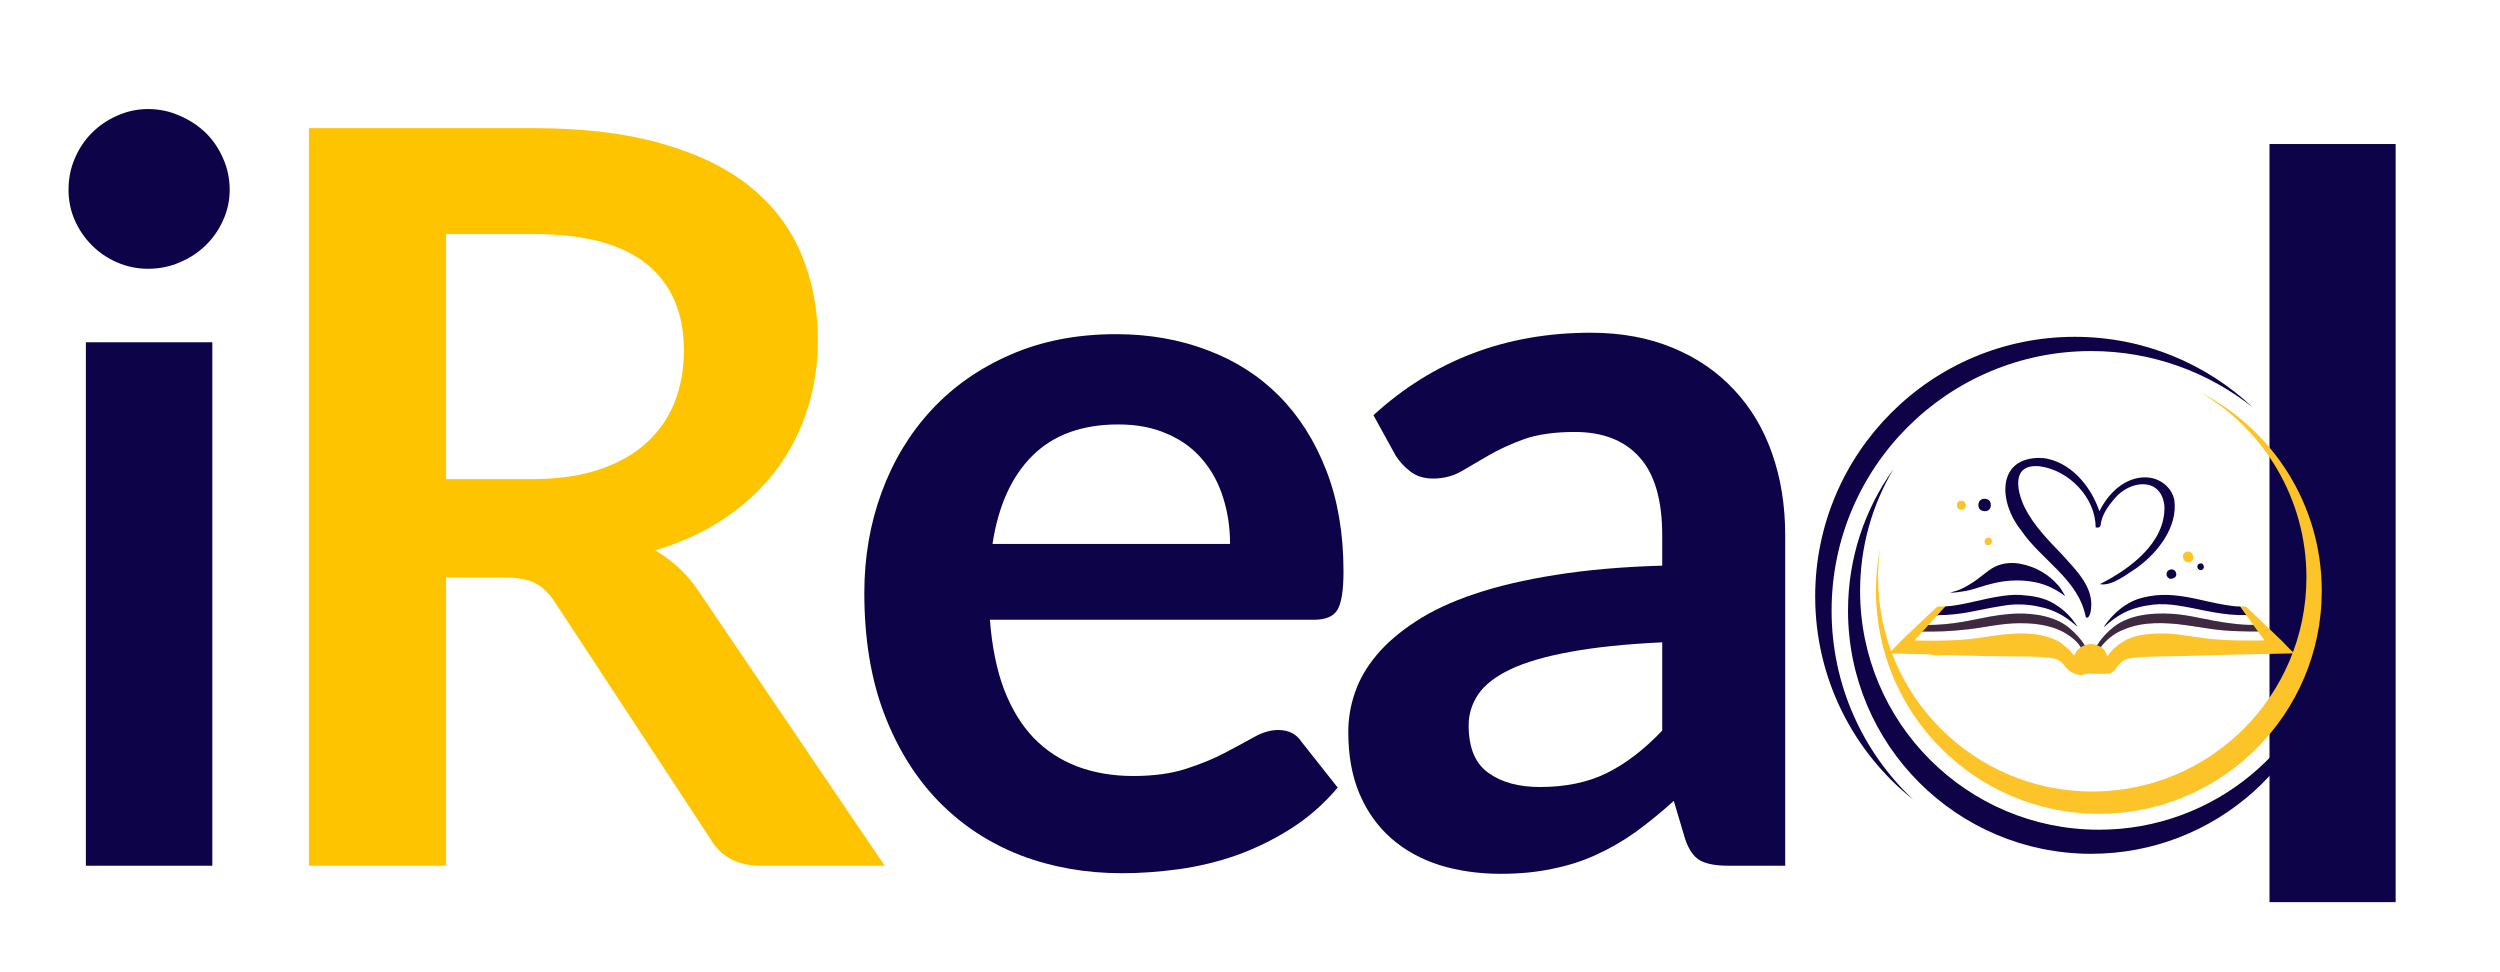 <svg xmlns="http://www.w3.org/2000/svg" xmlns:xlink="http://www.w3.org/1999/xlink" width="180" viewBox="0 0 135 52.5" height="70" preserveAspectRatio="xMidYMid meet"><defs><filter x="0%" y="0%" width="100%" height="100%" id="9630e1cd5e"></filter><g></g><clipPath id="238fb3ea58"><path d="M 98.016 18.188 L 122 18.188 L 122 44 L 98.016 44 Z M 98.016 18.188 " clip-rule="nonzero"></path></clipPath><clipPath id="ef5c20fec1"><path d="M 101 21 L 125.969 21 L 125.969 44 L 101 44 Z M 101 21 " clip-rule="nonzero"></path></clipPath><clipPath id="59e51cb01f"><path d="M 99 25 L 125.969 25 L 125.969 46.094 L 99 46.094 Z M 99 25 " clip-rule="nonzero"></path></clipPath><clipPath id="aa3129cb53"><path d="M 108 24.66 L 118 24.66 L 118 34 L 108 34 Z M 108 24.66 " clip-rule="nonzero"></path></clipPath><mask id="ff522d07a0"><g filter="url(#9630e1cd5e)"><rect x="-13.5" width="162" fill="#000000" y="-5.25" height="63" fill-opacity="0.2"></rect></g></mask><clipPath id="46ccf5465b"><path d="M 0.086 0.047 L 9.359 0.047 L 9.359 2.184 L 0.086 2.184 Z M 0.086 0.047 " clip-rule="nonzero"></path></clipPath><clipPath id="379f48a9c5"><rect x="0" width="10" y="0" height="3"></rect></clipPath><mask id="0dfa4ba1f9"><g filter="url(#9630e1cd5e)"><rect x="-13.5" width="162" fill="#000000" y="-5.25" height="63" fill-opacity="0.2"></rect></g></mask><clipPath id="9c6c269554"><path d="M 0.578 0.047 L 9.848 0.047 L 9.848 2 L 0.578 2 Z M 0.578 0.047 " clip-rule="nonzero"></path></clipPath><clipPath id="2ca1a149b4"><rect x="0" width="10" y="0" height="3"></rect></clipPath><clipPath id="872f06e07a"><path d="M 101.996 32 L 123.867 32 L 123.867 36.492 L 101.996 36.492 Z M 101.996 32 " clip-rule="nonzero"></path></clipPath></defs><g fill="#0d0348" fill-opacity="1"><g transform="translate(1.059, 46.748)"><g><path d="M 10.406 -28.266 L 10.406 0 L 3.578 0 L 3.578 -28.266 Z M 11.344 -36.5 C 11.344 -35.914 11.223 -35.363 10.984 -34.844 C 10.754 -34.332 10.441 -33.883 10.047 -33.5 C 9.648 -33.113 9.18 -32.805 8.641 -32.578 C 8.109 -32.348 7.539 -32.234 6.938 -32.234 C 6.352 -32.234 5.797 -32.348 5.266 -32.578 C 4.742 -32.805 4.289 -33.113 3.906 -33.5 C 3.52 -33.883 3.211 -34.332 2.984 -34.844 C 2.754 -35.363 2.641 -35.914 2.641 -36.5 C 2.641 -37.102 2.754 -37.672 2.984 -38.203 C 3.211 -38.734 3.52 -39.191 3.906 -39.578 C 4.289 -39.961 4.742 -40.27 5.266 -40.5 C 5.797 -40.738 6.352 -40.859 6.938 -40.859 C 7.539 -40.859 8.109 -40.738 8.641 -40.5 C 9.18 -40.27 9.648 -39.961 10.047 -39.578 C 10.441 -39.191 10.754 -38.734 10.984 -38.203 C 11.223 -37.672 11.344 -37.102 11.344 -36.5 Z M 11.344 -36.5 "></path></g></g></g><g fill="#ffc400" fill-opacity="1"><g transform="translate(12.243, 46.748)"><g><path d="M 16.469 -20.875 C 17.863 -20.875 19.078 -21.047 20.109 -21.391 C 21.148 -21.742 22.004 -22.227 22.672 -22.844 C 23.348 -23.457 23.852 -24.188 24.188 -25.031 C 24.52 -25.883 24.688 -26.816 24.688 -27.828 C 24.688 -29.848 24.02 -31.398 22.688 -32.484 C 21.352 -33.566 19.316 -34.109 16.578 -34.109 L 11.844 -34.109 L 11.844 -20.875 Z M 35.531 0 L 28.844 0 C 27.57 0 26.656 -0.492 26.094 -1.484 L 17.719 -14.234 C 17.406 -14.711 17.055 -15.051 16.672 -15.25 C 16.297 -15.457 15.742 -15.562 15.016 -15.562 L 11.844 -15.562 L 11.844 0 L 4.438 0 L 4.438 -39.828 L 16.578 -39.828 C 19.273 -39.828 21.594 -39.547 23.531 -38.984 C 25.469 -38.43 27.055 -37.648 28.297 -36.641 C 29.535 -35.629 30.445 -34.422 31.031 -33.016 C 31.625 -31.609 31.922 -30.062 31.922 -28.375 C 31.922 -27.031 31.723 -25.758 31.328 -24.562 C 30.941 -23.375 30.375 -22.289 29.625 -21.312 C 28.883 -20.344 27.969 -19.488 26.875 -18.75 C 25.781 -18.02 24.535 -17.445 23.141 -17.031 C 23.617 -16.75 24.055 -16.422 24.453 -16.047 C 24.859 -15.672 25.227 -15.223 25.562 -14.703 Z M 35.531 0 "></path></g></g></g><g fill="#0d0348" fill-opacity="1"><g transform="translate(44.861, 46.748)"><g><path d="M 21.562 -17.375 C 21.562 -18.258 21.438 -19.094 21.188 -19.875 C 20.945 -20.656 20.578 -21.336 20.078 -21.922 C 19.586 -22.516 18.957 -22.977 18.188 -23.312 C 17.426 -23.656 16.539 -23.828 15.531 -23.828 C 13.57 -23.828 12.023 -23.266 10.891 -22.141 C 9.766 -21.023 9.047 -19.438 8.734 -17.375 Z M 8.594 -13.281 C 8.707 -11.82 8.961 -10.566 9.359 -9.516 C 9.766 -8.461 10.297 -7.594 10.953 -6.906 C 11.617 -6.219 12.406 -5.703 13.312 -5.359 C 14.227 -5.016 15.234 -4.844 16.328 -4.844 C 17.43 -4.844 18.383 -4.973 19.188 -5.234 C 19.988 -5.492 20.688 -5.781 21.281 -6.094 C 21.875 -6.406 22.395 -6.688 22.844 -6.938 C 23.301 -7.195 23.738 -7.328 24.156 -7.328 C 24.727 -7.328 25.148 -7.113 25.422 -6.688 L 27.375 -4.219 C 26.625 -3.332 25.781 -2.594 24.844 -2 C 23.906 -1.406 22.926 -0.926 21.906 -0.562 C 20.895 -0.207 19.859 0.039 18.797 0.188 C 17.742 0.332 16.723 0.406 15.734 0.406 C 13.766 0.406 11.938 0.082 10.25 -0.562 C 8.562 -1.219 7.094 -2.18 5.844 -3.453 C 4.594 -4.734 3.609 -6.312 2.891 -8.188 C 2.172 -10.07 1.812 -12.254 1.812 -14.734 C 1.812 -16.66 2.125 -18.473 2.75 -20.172 C 3.375 -21.867 4.27 -23.348 5.438 -24.609 C 6.602 -25.867 8.023 -26.863 9.703 -27.594 C 11.391 -28.332 13.289 -28.703 15.406 -28.703 C 17.188 -28.703 18.828 -28.414 20.328 -27.844 C 21.836 -27.281 23.133 -26.453 24.219 -25.359 C 25.301 -24.266 26.148 -22.922 26.766 -21.328 C 27.379 -19.742 27.688 -17.93 27.688 -15.891 C 27.688 -14.867 27.578 -14.176 27.359 -13.812 C 27.141 -13.457 26.719 -13.281 26.094 -13.281 Z M 8.594 -13.281 "></path></g></g></g><g fill="#0d0348" fill-opacity="1"><g transform="translate(71.463, 46.748)"><g><path d="M 18.297 -12.062 C 16.328 -11.969 14.672 -11.797 13.328 -11.547 C 11.992 -11.305 10.922 -10.992 10.109 -10.609 C 9.297 -10.223 8.711 -9.77 8.359 -9.25 C 8.016 -8.738 7.844 -8.18 7.844 -7.578 C 7.844 -6.379 8.195 -5.523 8.906 -5.016 C 9.613 -4.504 10.539 -4.25 11.688 -4.25 C 13.082 -4.25 14.285 -4.5 15.297 -5 C 16.316 -5.5 17.316 -6.266 18.297 -7.297 Z M 2.703 -24.328 C 5.953 -27.297 9.863 -28.781 14.438 -28.781 C 16.082 -28.781 17.555 -28.508 18.859 -27.969 C 20.172 -27.426 21.273 -26.672 22.172 -25.703 C 23.078 -24.742 23.766 -23.594 24.234 -22.25 C 24.703 -20.914 24.938 -19.445 24.938 -17.844 L 24.938 0 L 21.844 0 C 21.195 0 20.695 -0.094 20.344 -0.281 C 20 -0.477 19.727 -0.867 19.531 -1.453 L 18.922 -3.5 C 18.203 -2.852 17.504 -2.285 16.828 -1.797 C 16.148 -1.316 15.441 -0.91 14.703 -0.578 C 13.973 -0.242 13.188 0.004 12.344 0.172 C 11.508 0.348 10.594 0.438 9.594 0.438 C 8.395 0.438 7.289 0.281 6.281 -0.031 C 5.27 -0.352 4.395 -0.836 3.656 -1.484 C 2.926 -2.129 2.359 -2.926 1.953 -3.875 C 1.547 -4.832 1.344 -5.945 1.344 -7.219 C 1.344 -7.938 1.461 -8.645 1.703 -9.344 C 1.941 -10.051 2.332 -10.727 2.875 -11.375 C 3.414 -12.02 4.117 -12.625 4.984 -13.188 C 5.848 -13.758 6.906 -14.254 8.156 -14.672 C 9.414 -15.098 10.879 -15.441 12.547 -15.703 C 14.223 -15.973 16.141 -16.141 18.297 -16.203 L 18.297 -17.844 C 18.297 -19.738 17.891 -21.141 17.078 -22.047 C 16.266 -22.961 15.098 -23.422 13.578 -23.422 C 12.473 -23.422 11.555 -23.289 10.828 -23.031 C 10.109 -22.77 9.473 -22.477 8.922 -22.156 C 8.367 -21.832 7.867 -21.539 7.422 -21.281 C 6.973 -21.031 6.473 -20.906 5.922 -20.906 C 5.441 -20.906 5.035 -21.031 4.703 -21.281 C 4.379 -21.531 4.113 -21.816 3.906 -22.141 Z M 2.703 -24.328 "></path></g></g></g><g fill="#0d0348" fill-opacity="1"><g transform="translate(119.115, 48.715)"><g><path d="M 10.25 -40.938 L 10.25 0 L 3.438 0 L 3.438 -40.938 Z M 10.25 -40.938 "></path></g></g></g><g clip-path="url(#238fb3ea58)"><path fill="#0f0247" d="M 98.906 32.973 C 98.906 25.234 105.184 18.957 112.926 18.957 C 116.223 18.957 119.254 20.098 121.648 22 C 119.141 19.637 115.758 18.188 112.039 18.188 C 104.293 18.188 98.02 24.465 98.02 32.207 C 98.02 36.648 100.086 40.609 103.312 43.18 C 100.598 40.621 98.906 36.996 98.906 32.973 Z M 98.906 32.973 " fill-opacity="1" fill-rule="evenodd"></path></g><g clip-path="url(#ef5c20fec1)"><path fill="#fcc428" d="M 118.793 21.176 C 122.699 23.164 125.375 27.227 125.375 31.91 C 125.375 38.559 119.984 43.945 113.34 43.945 C 106.691 43.945 101.301 38.559 101.301 31.91 C 101.301 31.094 101.383 30.301 101.539 29.531 C 101.461 30.07 101.418 30.621 101.418 31.176 C 101.418 37.566 106.598 42.742 112.984 42.742 C 119.371 42.742 124.547 37.566 124.547 31.176 C 124.547 26.906 122.234 23.18 118.793 21.176 Z M 118.793 21.176 " fill-opacity="1" fill-rule="evenodd"></path></g><g clip-path="url(#59e51cb01f)"><path fill="#0f0247" d="M 113.34 44.805 C 106.219 44.805 100.445 39.031 100.445 31.91 C 100.445 29.508 101.102 27.258 102.246 25.332 C 100.703 27.484 99.793 30.125 99.793 32.973 C 99.793 40.227 105.672 46.105 112.926 46.105 C 119.641 46.105 125.18 41.062 125.961 34.555 C 124.738 40.406 119.555 44.805 113.34 44.805 Z M 113.34 44.805 " fill-opacity="1" fill-rule="evenodd"></path></g><path fill="#0f0247" d="M 113.438 34.949 C 113.738 34.551 114.113 34.246 114.566 34.043 C 115.008 33.844 115.469 33.727 115.949 33.68 C 116.484 33.625 117.02 33.648 117.555 33.699 C 118.16 33.762 118.758 33.871 119.359 33.957 C 119.836 34.027 120.312 34.066 120.789 34.082 C 121.188 34.098 121.586 34.102 121.984 34.098 C 122.074 34.098 122.148 34.117 122.215 34.184 L 121.926 33.777 C 121.926 33.777 121.902 33.746 121.844 33.746 C 121.809 33.746 121.777 33.738 121.742 33.742 C 121.332 33.758 120.922 33.719 120.516 33.668 C 119.891 33.594 119.27 33.473 118.652 33.344 C 118.215 33.254 117.773 33.18 117.328 33.148 C 116.691 33.109 116.055 33.129 115.426 33.27 C 115.102 33.348 114.785 33.457 114.492 33.621 C 114.23 33.766 114.004 33.957 113.793 34.164 C 113.598 34.363 113.41 34.57 113.266 34.812 C 113.238 34.863 113.207 34.875 113.156 34.863 L 113.453 35.012 C 113.426 34.992 113.414 34.977 113.438 34.949 Z M 113.438 34.949 " fill-opacity="1" fill-rule="nonzero"></path><path fill="#0f0247" d="M 105.312 32.004 C 105.41 31.961 105.516 31.941 105.617 31.914 C 105.926 31.82 106.199 31.656 106.473 31.488 C 106.73 31.332 106.957 31.137 107.195 30.957 C 107.414 30.789 107.633 30.621 107.895 30.531 C 108.285 30.391 108.691 30.367 109.098 30.445 C 109.914 30.602 110.602 30.988 111.148 31.617 C 111.289 31.773 111.383 31.961 111.492 32.133 C 111.5 32.145 111.5 32.156 111.504 32.168 C 111.477 32.176 111.469 32.156 111.453 32.145 C 110.988 31.801 110.477 31.559 109.906 31.441 C 109.473 31.355 109.031 31.324 108.586 31.355 C 107.98 31.391 107.398 31.547 106.824 31.73 C 106.551 31.82 106.273 31.898 105.988 31.938 C 105.762 31.969 105.539 32.012 105.309 32.004 Z M 105.312 32.004 " fill-opacity="1" fill-rule="nonzero"></path><path fill="#0f0247" d="M 116.047 30.113 C 116.027 30.133 116.008 30.148 115.988 30.168 C 116.008 30.148 116.027 30.133 116.047 30.113 Z M 116.047 30.113 " fill-opacity="1" fill-rule="nonzero"></path><path fill="#0f0247" d="M 115.91 25.777 C 115.938 25.781 115.965 25.785 115.988 25.785 C 115.965 25.785 115.938 25.781 115.91 25.777 Z M 115.91 25.777 " fill-opacity="1" fill-rule="nonzero"></path><path fill="#0f0247" d="M 120.602 32.73 C 120.035 32.66 119.477 32.539 118.918 32.41 C 118.418 32.297 117.918 32.191 117.406 32.148 C 116.961 32.109 116.52 32.113 116.078 32.195 C 115.773 32.25 115.473 32.32 115.191 32.449 C 114.582 32.734 114.102 33.172 113.703 33.711 C 113.668 33.762 113.633 33.812 113.598 33.863 C 113.637 33.852 113.66 33.828 113.684 33.805 C 113.988 33.527 114.316 33.281 114.684 33.094 C 115.18 32.84 115.711 32.719 116.254 32.652 C 116.699 32.602 117.145 32.629 117.586 32.695 C 117.852 32.734 118.117 32.785 118.383 32.836 C 118.781 32.914 119.172 33.004 119.57 33.07 C 120.133 33.164 120.695 33.23 121.27 33.215 C 121.301 33.215 121.324 33.227 121.348 33.246 L 120.977 32.75 C 120.852 32.75 120.727 32.746 120.602 32.73 Z M 120.602 32.73 " fill-opacity="1" fill-rule="nonzero"></path><path fill="#0f0247" d="M 112.562 34.836 C 112.469 34.668 112.348 34.52 112.223 34.379 C 111.93 34.047 111.602 33.758 111.199 33.559 C 110.688 33.309 110.145 33.199 109.586 33.152 C 108.867 33.094 108.156 33.172 107.449 33.297 C 106.945 33.387 106.449 33.504 105.945 33.586 C 105.328 33.691 104.707 33.75 104.078 33.75 C 104.062 33.75 104.043 33.758 104.035 33.738 C 104.031 33.73 104.031 33.727 104.031 33.723 L 103.641 34.215 C 103.66 34.195 103.684 34.18 103.703 34.16 C 103.746 34.117 103.793 34.102 103.855 34.102 C 104.227 34.102 104.598 34.105 104.969 34.09 C 105.422 34.066 105.875 34.031 106.324 33.977 C 106.754 33.93 107.18 33.848 107.605 33.785 C 108.074 33.715 108.547 33.656 109.02 33.652 C 109.633 33.648 110.242 33.699 110.828 33.883 C 111.312 34.031 111.742 34.281 112.109 34.629 C 112.199 34.715 112.273 34.816 112.344 34.918 C 112.367 34.949 112.379 34.973 112.332 35 L 112.723 34.848 C 112.691 34.852 112.66 34.855 112.625 34.863 C 112.594 34.871 112.574 34.863 112.562 34.836 Z M 112.562 34.836 " fill-opacity="1" fill-rule="nonzero"></path><path fill="#0f0247" d="M 104.473 33.301 C 104.508 33.277 104.602 33.219 104.688 33.219 C 105.234 33.215 105.777 33.156 106.312 33.059 C 106.809 32.969 107.297 32.855 107.793 32.773 C 108.09 32.727 108.387 32.664 108.691 32.648 C 109.27 32.613 109.836 32.68 110.395 32.828 C 110.945 32.977 111.434 33.234 111.875 33.59 C 111.977 33.672 112.074 33.758 112.176 33.84 C 112.125 33.73 112.047 33.645 111.98 33.551 C 111.695 33.152 111.328 32.848 110.918 32.598 C 110.367 32.266 109.746 32.172 109.121 32.129 C 108.668 32.098 108.223 32.16 107.777 32.238 C 107.254 32.328 106.738 32.465 106.215 32.57 C 105.828 32.652 105.441 32.727 105.047 32.746 C 105.047 32.746 104.312 33.406 104.473 33.301 Z M 104.473 33.301 " fill-opacity="1" fill-rule="nonzero"></path><g clip-path="url(#aa3129cb53)"><path fill="#0f0247" d="M 115.91 25.777 C 114.762 25.742 113.855 26.621 113.375 27.594 C 113.371 27.59 113.363 27.59 113.359 27.586 C 112.898 26.227 111.781 24.898 110.285 24.727 C 110.266 24.762 110.246 24.758 110.23 24.727 C 107.77 24.668 107.941 27.16 109.129 28.621 C 110.227 30.254 112.238 31.273 112.633 33.324 C 112.797 33.48 112.918 33.02 112.914 32.898 C 113.074 31.691 112.078 30.762 111.359 29.953 C 110.605 29.172 109.82 28.375 109.328 27.395 C 108.871 26.434 108.637 25.031 110.141 25.18 C 111.715 25.383 113.164 26.871 113.164 28.477 C 113.297 28.512 113.422 28.488 113.438 28.328 C 113.504 27.801 113.828 27.34 114.168 26.945 C 115.004 25.91 116.715 25.73 116.879 27.328 C 116.945 29.312 115.012 30.723 113.41 31.535 C 113.41 31.539 113.41 31.543 113.41 31.547 C 114.07 31.656 114.867 30.992 115.41 30.648 C 116.551 29.816 117.609 28.434 117.414 27 C 117.273 26.301 116.613 25.797 115.91 25.781 Z M 115.91 25.777 " fill-opacity="1" fill-rule="nonzero"></path></g><g mask="url(#ff522d07a0)"><g transform="matrix(1, 0, 0, 1, 113, 33)"><g clip-path="url(#379f48a9c5)"><g clip-path="url(#46ccf5465b)"><path fill="#fcc428" d="M 0.438 1.949 C 0.738 1.551 1.113 1.246 1.566 1.043 C 2.008 0.844 2.469 0.727 2.949 0.68 C 3.484 0.625 4.02 0.648 4.555 0.699 C 5.16 0.762 5.758 0.871 6.359 0.957 C 6.836 1.027 7.312 1.066 7.789 1.082 C 8.188 1.098 8.586 1.102 8.984 1.098 C 9.074 1.098 9.148 1.117 9.215 1.184 L 8.926 0.777 C 8.926 0.777 8.902 0.746 8.844 0.746 C 8.809 0.746 8.777 0.738 8.742 0.742 C 8.332 0.758 7.922 0.719 7.516 0.668 C 6.891 0.594 6.27 0.473 5.652 0.344 C 5.215 0.254 4.773 0.18 4.328 0.148 C 3.691 0.109 3.055 0.129 2.426 0.27 C 2.102 0.348 1.785 0.457 1.492 0.621 C 1.23 0.766 1.004 0.957 0.793 1.164 C 0.598 1.363 0.41 1.57 0.266 1.812 C 0.238 1.863 0.207 1.875 0.156 1.863 L 0.453 2.012 C 0.426 1.992 0.414 1.977 0.438 1.949 Z M 0.438 1.949 " fill-opacity="1" fill-rule="nonzero"></path></g></g></g></g><g mask="url(#0dfa4ba1f9)"><g transform="matrix(1, 0, 0, 1, 103, 33)"><g clip-path="url(#2ca1a149b4)"><g clip-path="url(#9c6c269554)"><path fill="#fcc428" d="M 9.562 1.836 C 9.469 1.668 9.348 1.52 9.223 1.379 C 8.93 1.047 8.602 0.758 8.199 0.559 C 7.688 0.309 7.145 0.199 6.586 0.152 C 5.867 0.094 5.156 0.172 4.449 0.297 C 3.945 0.387 3.449 0.504 2.945 0.586 C 2.328 0.691 1.707 0.75 1.078 0.75 C 1.062 0.75 1.043 0.758 1.035 0.738 C 1.031 0.73 1.031 0.727 1.031 0.723 L 0.641 1.215 C 0.66 1.195 0.684 1.18 0.703 1.16 C 0.746 1.117 0.793 1.102 0.855 1.102 C 1.227 1.102 1.598 1.105 1.969 1.09 C 2.422 1.066 2.875 1.031 3.324 0.977 C 3.754 0.93 4.18 0.848 4.605 0.785 C 5.074 0.715 5.547 0.656 6.02 0.652 C 6.633 0.648 7.242 0.699 7.828 0.883 C 8.312 1.031 8.742 1.281 9.109 1.629 C 9.199 1.715 9.273 1.816 9.344 1.918 C 9.367 1.949 9.379 1.973 9.332 2 L 9.723 1.848 C 9.691 1.852 9.66 1.855 9.625 1.863 C 9.594 1.871 9.574 1.863 9.562 1.836 Z M 9.562 1.836 " fill-opacity="1" fill-rule="nonzero"></path></g></g></g></g><g clip-path="url(#872f06e07a)"><path fill="#fcc428" d="M 123.836 35.23 C 123.617 35.035 123.43 34.812 123.223 34.609 C 122.926 34.32 122.625 34.039 122.328 33.754 C 122.004 33.441 121.676 33.133 121.355 32.82 C 121.293 32.758 121.23 32.746 121.152 32.746 C 121.094 32.75 121.035 32.75 120.977 32.75 C 120.977 32.75 122.145 34.438 122.297 34.574 C 122.234 34.594 121.34 34.594 120.77 34.582 C 120.207 34.566 119.645 34.539 119.086 34.469 C 118.625 34.41 118.164 34.336 117.703 34.273 C 117.184 34.203 116.664 34.188 116.145 34.227 C 115.621 34.266 115.105 34.371 114.648 34.645 C 114.336 34.832 114.062 35.07 113.848 35.375 C 113.836 35.391 113.832 35.418 113.805 35.418 C 113.777 35.418 113.777 35.387 113.77 35.371 C 113.645 35.125 113.648 34.984 113.191 34.828 C 112.734 34.668 112.215 34.926 112.023 35.352 C 112.004 35.398 111.992 35.406 111.961 35.359 C 111.863 35.215 111.746 35.09 111.609 34.98 C 111.438 34.848 111.285 34.688 111.086 34.594 C 110.738 34.426 110.379 34.32 109.996 34.266 C 109.555 34.199 109.109 34.195 108.668 34.223 C 108.234 34.246 107.809 34.305 107.379 34.371 C 106.836 34.457 106.293 34.527 105.742 34.559 C 104.988 34.602 104.234 34.609 103.48 34.586 C 103.406 34.586 103.469 34.59 103.383 34.574 C 103.445 34.516 105.047 32.742 105.047 32.742 C 104.941 32.75 104.836 32.75 104.73 32.746 C 104.641 32.746 104.578 32.789 104.52 32.844 C 104.207 33.141 103.887 33.434 103.578 33.734 C 103.148 34.148 102.707 34.539 102.301 34.977 C 102.207 35.078 102.105 35.176 101.996 35.285 C 102.016 35.285 102.027 35.289 102.035 35.289 C 102.605 35.281 103.172 35.324 103.742 35.324 C 103.902 35.324 104.062 35.316 104.219 35.348 C 104.375 35.379 104.531 35.395 104.691 35.387 C 105.027 35.363 105.363 35.375 105.695 35.387 C 106.629 35.422 107.562 35.438 108.496 35.445 C 109.152 35.449 109.809 35.445 110.465 35.496 C 110.676 35.512 110.883 35.531 111.082 35.613 C 111.258 35.684 111.387 35.816 111.496 35.965 C 111.652 36.18 111.844 36.32 112.102 36.398 C 112.246 36.441 112.367 36.488 112.523 36.422 C 112.695 36.348 112.887 36.387 113.066 36.383 C 113.293 36.383 113.523 36.391 113.75 36.383 C 113.914 36.375 114.066 36.324 114.18 36.195 C 114.258 36.102 114.336 36.004 114.41 35.91 C 114.559 35.711 114.754 35.594 115 35.551 C 115.395 35.484 115.793 35.469 116.191 35.457 C 117.059 35.438 117.93 35.434 118.801 35.398 C 119.613 35.367 120.43 35.355 121.246 35.336 C 122.102 35.316 122.957 35.301 123.809 35.285 C 123.828 35.285 123.852 35.301 123.859 35.27 C 123.863 35.254 123.848 35.242 123.836 35.23 Z M 123.836 35.23 " fill-opacity="1" fill-rule="nonzero"></path></g><path fill="#fcc428" d="M 118.262 30.363 C 118.066 30.379 117.934 30.305 117.887 30.141 C 117.84 29.969 117.926 29.832 118.098 29.793 C 118.285 29.746 118.387 29.867 118.434 30.031 C 118.477 30.199 118.383 30.297 118.262 30.363 Z M 118.262 30.363 " fill-opacity="1" fill-rule="nonzero"></path><path fill="#0f0247" d="M 117 31.082 C 116.977 30.926 117.027 30.805 117.191 30.758 C 117.336 30.719 117.457 30.789 117.504 30.922 C 117.559 31.082 117.477 31.195 117.316 31.242 C 117.168 31.285 117.066 31.227 117 31.082 Z M 117 31.082 " fill-opacity="1" fill-rule="nonzero"></path><path fill="#0f0247" d="M 118.895 30.785 C 118.77 30.801 118.695 30.746 118.664 30.645 C 118.641 30.551 118.676 30.469 118.77 30.438 C 118.879 30.398 118.965 30.438 119 30.547 C 119.035 30.656 118.984 30.734 118.895 30.781 Z M 118.895 30.785 " fill-opacity="1" fill-rule="nonzero"></path><path fill="#0f0247" d="M 107.188 27.605 C 106.961 27.598 106.836 27.484 106.832 27.281 C 106.828 27.062 106.969 26.926 107.184 26.934 C 107.379 26.941 107.512 27.066 107.504 27.281 C 107.496 27.488 107.383 27.598 107.188 27.605 Z M 107.188 27.605 " fill-opacity="1" fill-rule="nonzero"></path><path fill="#fcc428" d="M 106.164 27.273 C 106.141 27.414 106.086 27.527 105.926 27.531 C 105.77 27.535 105.684 27.445 105.676 27.293 C 105.668 27.141 105.738 27.043 105.902 27.039 C 106.059 27.039 106.137 27.129 106.164 27.273 Z M 106.164 27.273 " fill-opacity="1" fill-rule="nonzero"></path><path fill="#fcc428" d="M 107.367 29.027 C 107.488 29.023 107.551 29.09 107.562 29.203 C 107.574 29.328 107.512 29.422 107.387 29.438 C 107.262 29.453 107.176 29.371 107.168 29.246 C 107.16 29.117 107.246 29.051 107.367 29.027 Z M 107.367 29.027 " fill-opacity="1" fill-rule="nonzero"></path></svg>